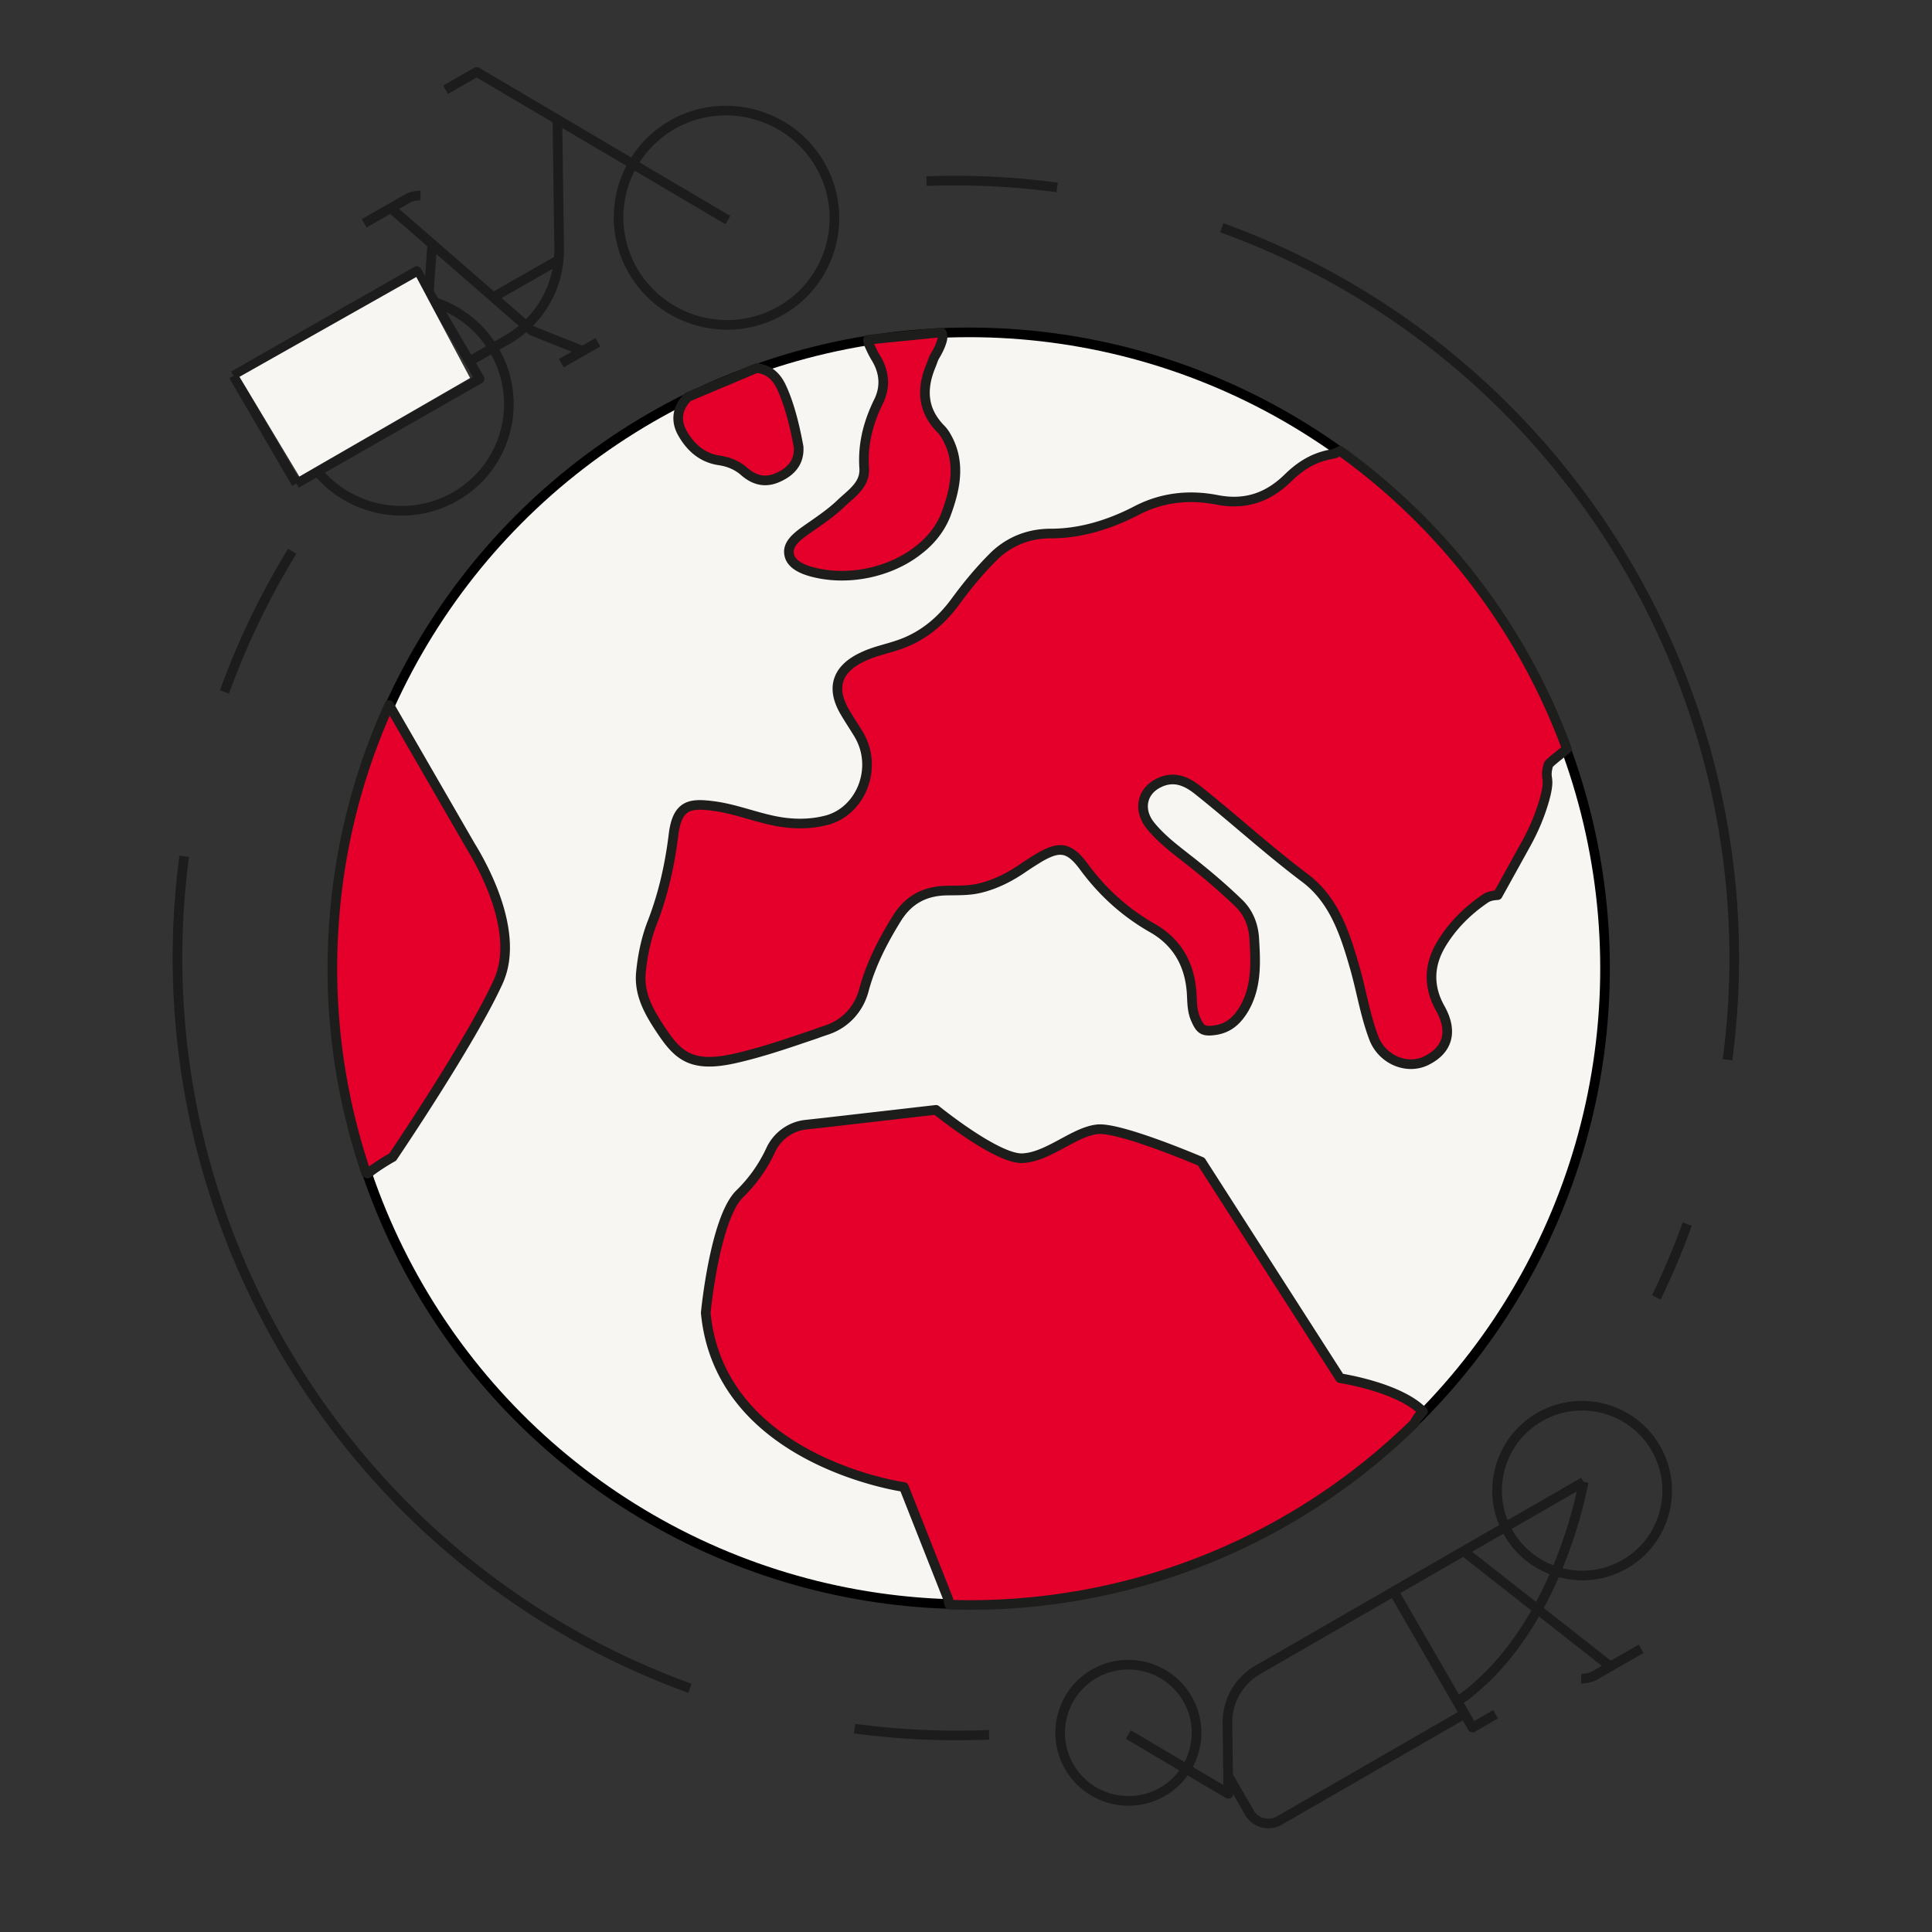 <svg width="401" height="401" fill="none" xmlns="http://www.w3.org/2000/svg"><rect width="100%" height="100%" fill="#333333" stroke="none"/><path d="M219.419 38.893a160.776 160.776 0 0 0-27.136-1.303M46.59 143.617a160.524 160.524 0 0 1 14.063-29.192M38.236 177.724c-9.9 74.54 33.595 146.819 104.963 172.697M177.374 358.795a160.795 160.795 0 0 0 27.909 1.272M350.202 254.07a161.103 161.103 0 0 1-6.419 15.215M358.557 219.964c9.9-74.541-33.595-146.82-104.964-172.697" stroke="#1C1C1C" stroke-width="2" stroke-miterlimit="10"/><circle cx="201.138" cy="200.984" r="132" fill="#F8F6F3" stroke="#000" stroke-width="2"/><path d="m310.421 355.799-4.789 2.78-16.345-28.267-28.231 16.274a12.525 12.525 0 0 0-6.286 11.018l.177 14.708-20.726-12.285m69.558-38.069 30.473 23.927m-6.064 2.511c1.021.029 2.064-.206 2.963-.724l9.478-5.463m-81.325 33.962-4.404-7.617-.136-10.927a12.528 12.528 0 0 1 6.286-11.019l28.208-16.28 14.687 25.4-38.404 22.139c-2.203 1.27-4.987.499-6.266-1.679l.029-.017ZM328.683 307.582l-39.419 22.724" stroke="#1C1C1C" stroke-width="2" stroke-linejoin="round"/><path d="M328.683 307.582s-5.197 31.379-26.52 45.833m-60.881 18.49c6.754-3.893 9.079-12.57 5.177-19.319-3.902-6.748-12.569-9.07-19.345-5.183-6.753 3.893-9.079 12.57-5.176 19.319 3.902 6.748 12.591 9.076 19.344 5.183Zm95.933-47.23c8.434-4.862 11.328-15.663 6.455-24.091-4.873-8.428-15.689-11.326-24.124-6.464-8.434 4.862-11.328 15.663-6.449 24.069 4.874 8.428 15.689 11.326 24.124 6.463l-.006.023Z" stroke="#1C1C1C" stroke-width="2" stroke-linejoin="round"/><path d="m234.221 360.028 20.561 12.166" stroke="#1C1C1C" stroke-width="2" stroke-miterlimit="10"/><path d="M325.226 155.452c-2.206 1.749-3.765 3.003-3.841 3.27-.95 3.384.609 2.091-.836 7.3-.913 3.194-2.205 6.236-3.802 9.125l-5.894 10.647c-.951.076-1.787.152-2.7.798-3.65 2.51-6.73 5.59-8.973 9.316-2.586 4.296-2.814 8.783-.266 13.346 2.737 4.867 1.597 8.745-3.004 10.95-3.954 1.864-9.049-.266-10.76-4.752-1.864-4.905-2.624-10.115-4.107-15.134-1.977-6.844-4.296-13.65-10.152-18.06-7.643-5.742-14.677-12.206-22.167-18.175-2.282-1.825-4.905-3.156-8.099-1.635-3.65 1.711-4.411 5.589-1.939 8.783 2.243 2.814 5.133 4.981 7.946 7.186 3.651 2.852 7.149 5.818 10.457 9.012 2.053 1.977 3.042 4.524 3.232 7.262.304 5.019.57 10.076-2.092 14.677-1.406 2.357-3.155 4.03-6.007 4.449-2.472.342-3.08-.038-4.069-2.32-.912-2.091-.646-4.296-.912-6.426-.609-5.551-3.346-9.772-8.023-12.433-5.741-3.27-10.418-7.529-14.297-12.814-2.965-3.992-4.981-4.296-9.163-1.863a89.066 89.066 0 0 0-3.156 2.015c-2.89 2.015-5.97 3.612-9.43 4.411-2.205.494-4.448.418-6.654.456-4.562.076-7.984 1.901-10.418 5.856-2.89 4.677-5.399 9.543-6.806 14.867-1.027 3.84-3.802 6.882-7.566 8.175-.799.266-1.597.532-2.396.836-5.627 1.901-11.255 3.878-17.11 5.171-8.783 1.901-11.521-.684-15.019-5.931-2.358-3.537-4.601-7.339-4.183-11.902.343-3.536 1.065-7.11 2.358-10.418 2.281-5.893 3.65-11.977 4.41-18.213.761-6.388 3.575-6.578 8.137-6.007 4.943.608 9.544 2.661 14.449 3.384 2.966.418 5.931.38 8.897-.343 7.377-1.711 11.179-10.988 6.882-18.022-.95-1.559-1.939-3.042-2.851-4.601-3.194-5.513-.989-9.24 4.03-11.483 2.205-1.027 4.677-1.521 7.034-2.319 5.019-1.673 8.898-4.867 11.978-9.088 2.395-3.27 4.942-6.35 7.794-9.201.418-.419.837-.799 1.255-1.141 3.042-2.472 6.654-3.726 10.722-3.726 6.236 0 12.282-1.901 17.833-4.791 5.285-2.738 10.913-3.308 16.616-2.205 5.97 1.178 10.722-.533 14.867-4.64 2.547-2.47 5.361-4.22 8.973-4.828a5.227 5.227 0 0 0 1.749-.685c21.331 15.324 37.871 36.807 47.073 61.864ZM103.401 203.779C97.736 216.212 81.5 240.166 81.5 240.166s-2.548 1.369-5.21 3.422l-.304-.152a132.989 132.989 0 0 1-5.931-25.627c-.647-5.133-1.027-10.342-1.065-15.627v-1.217c0-19.468 4.22-37.985 11.787-54.639l16.882 29.24c3.346 5.437 10.153 18.593 5.742 28.213ZM165.758 92.752c.19 3.156-1.521 5.095-4.221 6.312-2.547 1.178-4.829.722-6.996-1.141-1.445-1.293-3.194-2.053-5.209-2.357-3.46-.495-5.931-2.586-7.643-5.59-1.444-2.471-1.178-5.019.685-7.148.152-.152.266-.304.456-.456l14.183-5.97c2.129.19 3.916 1.293 5.133 3.84 1.749 3.65 2.889 8.555 3.612 12.51ZM196.404 106.592c-1.102 2.966-3.118 5.552-5.741 7.567-5.894 4.677-14.791 6.578-22.32 4.486-2.015-.57-4.258-1.596-4.562-3.65-.342-1.977 1.445-3.46 3.156-4.715 2.623-1.863 5.361-3.612 7.68-5.855 2.168-2.053 4.981-3.84 4.753-7.262-.342-4.981.837-9.468 3.004-13.879 1.407-2.89 1.255-5.893-.494-8.86-.571-.912-1.027-1.862-1.445-2.813-.19-.418-.266-.76-.266-1.102l14.79-1.483h.457c.266.38.304.988.076 1.749-.304 1.064-.837 2.129-1.483 3.194-.304.532-.494 1.216-.723 1.787-2.091 4.943-1.863 9.43 2.092 13.384.57.608.95 1.254 1.331 1.977 2.737 5.21 1.482 10.608-.305 15.475ZM295.34 292.98c-.799.799-1.369 1.597-1.787 2.434-23.803 23.346-56.464 37.718-92.434 37.718-1.369 0-2.699-.038-4.068-.076l-.228-1.103-9.202-23.308s-38.213-5.323-41.141-36.159c0 0 1.864-19.582 7.035-24.677a30.696 30.696 0 0 0 6.426-9.049c1.33-2.928 4.106-4.981 7.338-5.324l4.144-.456 22.852-2.623s12.624 10.266 17.947 10.038c5.361-.229 10.76-5.552 15.627-6.008 4.829-.418 21.483 6.73 21.483 6.73l28.821 44.943s12.206 1.825 17.187 6.92Z" fill="#E4002B" stroke="#1D1D1B" stroke-width="2" stroke-linejoin="round"/><path d="M151.09 45.69 98.944 14.93l-6.463 3.692m23.205 5.7.369 27.315c.102 7.793-4.024 15.02-10.84 18.913l-7.756 4.43M81.443 43.472l28.916 25.152 10.589 4.218m-4.436 2.534 7.58-4.33M87.265 40.596c-.96-.036-1.937.17-2.795.68l-8.872 5.068m-14.09 54.002 38.036-21.726-13.046-22.357-38.036 21.726m13.046 22.357-6.523-11.178-6.523-11.179m13.046 22.357L48.462 77.988m40.555-17.375.693-9.922m12.505 11.092 13.543-7.736m23.788-28.139c-10.694 6.108-14.343 19.724-8.136 30.361 6.207 10.637 19.951 14.32 30.644 8.211 10.671-6.114 14.319-19.73 8.112-30.367-6.207-10.637-19.95-14.32-30.644-8.211l.024.006Zm-67.6 38.612c-10.693 6.108-14.341 19.724-8.134 30.36 6.213 10.614 19.956 14.297 30.65 8.189 10.693-6.108 14.342-19.725 8.135-30.361-6.207-10.637-19.95-14.32-30.644-8.211l-.006.023Z" stroke="#1C1C1C" stroke-width="2" stroke-linejoin="round"/><path d="M49.704 78.21 62.13 98.914l35.44-20.46L86.41 57.49 49.705 78.21Z" fill="#F8F6F3"/></svg>